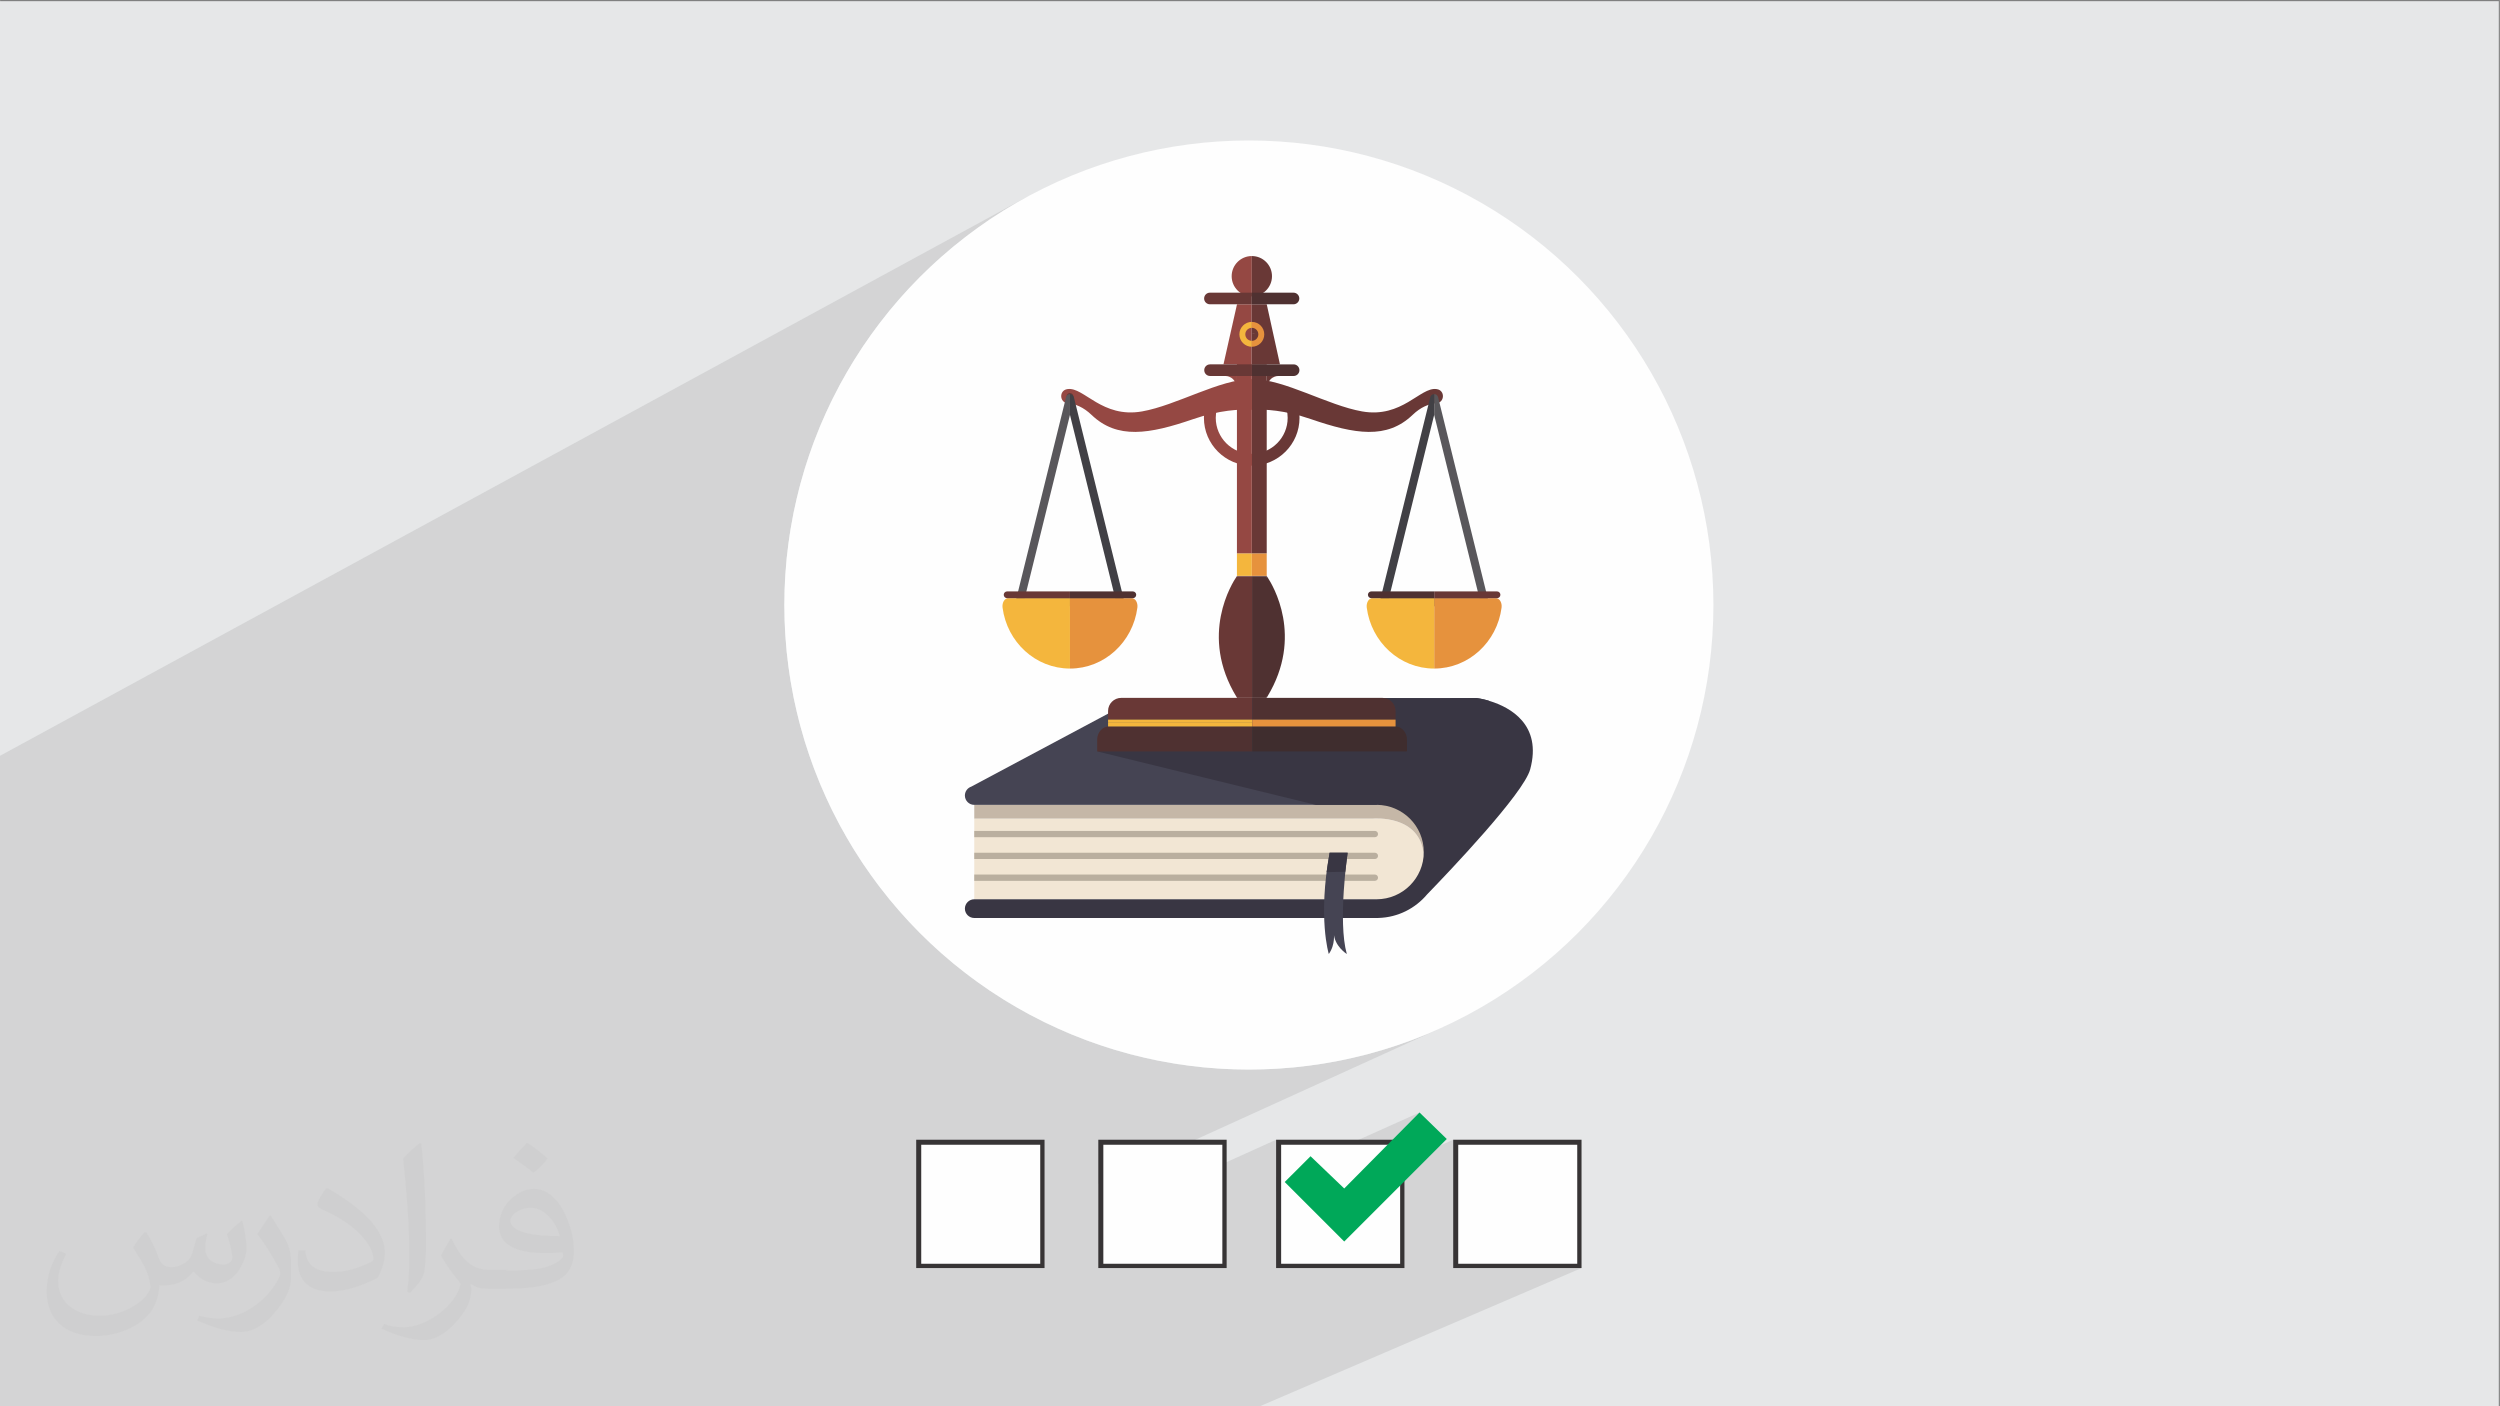 <?xml version="1.0" encoding="UTF-8"?>
<!DOCTYPE svg PUBLIC "-//W3C//DTD SVG 1.1//EN" "http://www.w3.org/Graphics/SVG/1.1/DTD/svg11.dtd">
<!-- Creator: CorelDRAW -->
<svg xmlns="http://www.w3.org/2000/svg" xml:space="preserve" width="3.703in" height="2.083in" version="1.1" style="shape-rendering:geometricPrecision; text-rendering:geometricPrecision; image-rendering:optimizeQuality; fill-rule:evenodd; clip-rule:evenodd"
viewBox="0 0 3703.33 2083.33"
 xmlns:xlink="http://www.w3.org/1999/xlink"
 xmlns:xodm="http://www.corel.com/coreldraw/odm/2003">
 <rect x="0" y="0" width="3703.33" height="2083.33" fill="#808080" stroke="none"/>
 <defs>
  <style type="text/css">
   <![CDATA[
    .fil5 {fill:#00A859}
    .fil0 {fill:#E6E7E8}
    .fil3 {fill:#FEFEFE}
    .fil4 {fill:#373435;fill-rule:nonzero}
    .fil10 {fill:#393643;fill-rule:nonzero}
    .fil16 {fill:#3F2D2E;fill-rule:nonzero}
    .fil18 {fill:#414045;fill-rule:nonzero}
    .fil8 {fill:#454453;fill-rule:nonzero}
    .fil13 {fill:#4F3131;fill-rule:nonzero}
    .fil17 {fill:#59575B;fill-rule:nonzero}
    .fil12 {fill:#693836;fill-rule:nonzero}
    .fil11 {fill:#954843;fill-rule:nonzero}
    .fil9 {fill:#BAAF9F;fill-rule:nonzero}
    .fil7 {fill:#C5B7A7;fill-rule:nonzero}
    .fil15 {fill:#E6923D;fill-rule:nonzero}
    .fil6 {fill:#F2E6D4;fill-rule:nonzero}
    .fil14 {fill:#F4B63D;fill-rule:nonzero}
    .fil2 {fill:#373435;fill-opacity:0.031}
    .fil1 {fill:#373435;fill-opacity:0.102}
   ]]>
  </style>
 </defs>
 <g id="Layer_x0020_1">
  <polygon class="fil0" points="-1.67,1.74 3701.66,1.74 3701.66,2084.93 -1.67,2084.93 "/>
  <polygon class="fil1" points="1862.45,2084.93 1677.47,2084.93 1607.21,2084.93 1422.24,2084.93 1350.94,2084.93 1261.93,2084.93 1176.6,2084.93 1165.97,2084.93 1129.17,2084.93 1088.46,2084.93 1012.9,2084.93 903.49,2084.93 899.41,2084.93 762.87,2084.93 506.78,2084.93 -1.67,2084.93 -1.67,1120.5 1521.97,291.19 1493.15,307.76 1465.23,325.66 1438.25,344.84 1412.25,365.27 1387.28,386.9 1363.38,409.69 1340.59,433.59 1318.96,458.56 1298.54,484.56 1279.35,511.54 1261.45,539.46 1244.88,568.28 1229.68,597.95 1215.9,628.43 1203.58,659.69 1192.76,691.66 1183.48,724.32 1175.8,757.61 1169.75,791.5 1165.37,825.94 1162.71,860.89 1161.82,896.3 1162.71,931.72 1165.37,966.67 1169.75,1001.11 1175.8,1035 1183.48,1068.29 1192.76,1100.94 1203.58,1132.92 1215.9,1164.17 1229.68,1194.66 1244.88,1224.33 1261.45,1253.15 1279.35,1281.07 1298.54,1308.05 1318.96,1334.05 1340.59,1359.02 1363.38,1382.92 1387.28,1405.71 1412.25,1427.34 1438.25,1447.77 1465.23,1466.95 1493.15,1484.85 1521.97,1501.43 1551.65,1516.62 1582.13,1530.4 1613.38,1542.72 1645.35,1553.54 1678.01,1562.82 1711.31,1570.5 1745.19,1576.56 1779.63,1580.93 1814.58,1583.59 1850,1584.48 1885.41,1583.59 1920.36,1580.93 1954.8,1576.56 1988.69,1570.5 2021.98,1562.82 2054.64,1553.54 2086.61,1542.72 2117.87,1530.4 2148.35,1516.62 1626.95,1753.87 1626.95,1807.45 1890.35,1688.43 1890.35,1743.39 2102.79,1648.06 2062.8,1688.43 1890.35,1765.58 1890.35,1805.2 2152.69,1688.43 2152.69,1878.54 2342.81,1878.54 "/>
  <path class="fil2" d="M217.02 1826.24c7,11 12,21 16,32 3,7 5,19 21,19 5,0 11,-1 17,-5 7,-3 12,-9 14,-17l6 -21 15 -7 1 1c-2,8 -3,16 -3,21 0,18 15,24 27,24 7,0 13,-4 13,-10 0,-8 -4,-23 -8,-35 7,-7 14,-14 22,-20l1 1c4,15 6,30 6,40 0,10 -4,20 -8,27 -7,14 -20,25 -36,25 -12,0 -25,-6 -34,-17l-1 0c-9,11 -22,20 -43,20l-7 0c-1,14 -4,24 -9,33 -13,25 -50,42 -85.01,42 -49,0 -73.01,-28 -73.01,-66 0,-23 8,-45 19,-60l10 4c-7,14 -12,27 -12,40 0,35 29,52 62,52 31,0 68.01,-19 75.01,-42 -3,-25 -12,-36 -26,-59 4,-7 10,-15 17,-23l1 0 0 0 0 0 2 1 0 0 0 0 0 0 0 0 0.02 -0.01 -0.01 0.01zm564.05 -133.01c10,6 20,14 30,23 -6,8 -12,15 -21,21 -10,-8 -20,-15 -30,-22 7,-8 14,-15 20,-22l0 0 0 0 1 0 0 0 0 0 0 0zm5 96.01c-17,0 -30,11 -30,19 0,17 33,23 73.01,23 -5,-20 -22,-42 -43,-42l-0.01 0zm-37 93.01c22,0 41,-1 55,-4 16,-4 30,-12 30,-18 0,-2 0,-3 -1,-5 -9,1 -19,1 -29,1 -29,0 -52,-7 -61,-23 -2,-5 -4,-10 -4,-16 0,-16 7,-32 19,-42 10,-9 21,-14 33,-14 20,0 37,16 48,42 6,14 11,30 11,51 0,14 -4,25 -12,34 -16,15 -45,21 -90.01,21l-20 0 0 0 -5 0c-11,0 -19,-2 -25,-7l-1 0c0,3 1,5 1,7 0,10 -3,23 -10,33 -20,30 -42,43 -60,43 -19,0 -42,-7 -63,-17l4 -7c7,3 16,5 29,5 34,0 78.01,-33 84.01,-64 -1,-3 -4,-6 -7,-10 -10,-12 -16,-22 -22,-32 5,-10 10,-18 14,-25l2 0c14,29 28,46 57,46l5 0 0 0 21 0 0 0 0 0 -3 1 0 0 0 0 0 0 0 0 0 0zm-146.01 31c2,-14 3,-29 3,-43l0 -21c0,-39 -5,-96.01 -9,-133.01 7,-8 17,-17 25,-23l2 1c5,47 7,101.01 7,151.01 0,13 -1,26 -2,35 -1,12 -8,21 -22,35l-3 -1 0 0 0 0 -1 -1 0 0 0 0 0 0 0 0 0 0zm-151.02 -62.01c1,18 10,33 41,33 20,0 36,-5 55,-14 3,-1 5,-3 5,-5 0,-12 -9,-27 -24,-41 -14,-13 -34,-25 -51,-32 -6,-3 -8,-5 -8,-8 0,-5 7,-16 13,-24l2 0c20,11 43,27 60,44 15,16 25,33 25,51 0,13 -4,26 -11,38 -22,11 -46,20 -70.01,20 -29,0 -48,-14 -48,-45 0,-3 0,-9 1,-16l10 0 0 0 0 0 0 -1 0 0 0 0 0 0 0 0 0 0 0.01 0zm-52 -52l18 29c7,11 13,22 13,41l0 24c0,19 -12,39 -32,60 -15,14 -29,20 -42,20 -19,0 -40,-6 -65,-17l3 -7c8,2 17,4 28,4 36,0 72.01,-26 89.01,-58 2,-4 3,-7 3,-9 0,-4 -2,-8 -4,-11 -9,-17 -19,-33 -30,-47 6,-9 12,-18 18,-27l1 0 0 -2 0 0 0 0 0 0 0 0 0 0 -0.01 0z"/>
  <g id="_1622243301536">
   <g>
    <rect class="fil3" x="1894.6" y="1691.61" width="183.75" height="183.75"/>
    <path class="fil4" d="M1894.6 1688.43l185.87 0 0 190.12 -190.12 0 0 -190.12 3.19 0 1.06 0zm179.5 7.44l-176.31 0 0 176.31 176.31 0 0 -176.31z"/>
    <rect class="fil3" x="2156.95" y="1691.61" width="183.75" height="183.75"/>
    <path class="fil4" d="M2156.94 1688.43l185.87 0 0 190.12 -190.12 0 0 -190.12 3.19 0 1.06 0zm179.5 7.44l-176.31 0 0 176.31 176.31 0 0 -176.31z"/>
    <rect class="fil3" x="1361.42" y="1691.61" width="183.75" height="183.75"/>
    <path class="fil4" d="M1361.42 1688.43l185.87 0 0 190.12 -190.12 0 0 -190.12 3.19 0 1.05 0 0.01 0zm179.5 7.44l-176.31 0 0 176.31 176.31 0 0 -176.31z"/>
    <rect class="fil3" x="1631.21" y="1691.61" width="183.75" height="183.75"/>
    <path class="fil4" d="M1631.2 1688.43l185.87 0 0 190.12 -190.12 0 0 -190.12 3.19 0 1.06 0zm179.5 7.44l-176.31 0 0 176.31 176.31 0 0 -176.31z"/>
    <polygon class="fil5" points="1991.25,1839.23 1987.01,1834.99 1903.09,1751.08 1941.34,1712.86 1991.25,1760.65 2102.78,1648.06 2143.14,1687.35 "/>
   </g>
   <g>
    <circle class="fil3" cx="1850" cy="896.31" r="688.18"/>
    <g>
     <path class="fil6" d="M2116.21 1249.19c-3.16,10.3 -7.21,17.77 -7.21,17.77 -4.64,-60.61 -74.91,-54.29 -74.91,-54.29l-590.92 0 0 119.56 643.49 0 36.36 -69.93 -6.82 -13.11z"/>
     <path class="fil7" d="M2109 1266.95c0,0 4.06,-7.48 7.21,-17.77l-29.54 -56.83 -643.49 0 0 20.32 590.92 0c0,0 70.27,-6.32 74.91,54.29l0 -0.01z"/>
     <path class="fil8" d="M2187.12 1034.04l-502.25 0 -246.02 131.27c-5.53,1.83 -9.56,7.05 -9.56,13.18 0,7.64 6.25,13.87 13.87,13.87l596.05 0 166.43 -154.18c-10.77,-3.21 -18.52,-4.13 -18.52,-4.13l0 -0.01z"/>
     <path class="fil9" d="M1443.17 1240.25l593.5 0c2.58,0 4.66,-2.08 4.66,-4.66 0,-2.57 -2.09,-4.66 -4.66,-4.66l-593.5 0 0 9.32z"/>
     <path class="fil9" d="M1443.17 1272.58l593.5 0c2.58,0 4.66,-2.09 4.66,-4.66 0,-2.57 -2.09,-4.66 -4.66,-4.66l-593.5 0 0 9.32z"/>
     <path class="fil9" d="M1443.17 1304.9l593.5 0c2.58,0 4.66,-2.09 4.66,-4.66 0,-2.57 -2.09,-4.66 -4.66,-4.66l-593.5 0 0 9.33 0 -0.02z"/>
     <path class="fil10" d="M2207.53 1038.75l0 0c-9.35,-3.3 -20.41,-4.71 -20.41,-4.71l-39.02 0.16 -0.05 0.48 -96.55 -0.48 -426.22 78.99 323.85 79.16 90.09 0c38.57,0 69.93,31.38 69.93,69.93 0,38.56 -31.37,69.93 -69.93,69.93l-596.05 0c-7.62,0 -13.87,6.25 -13.87,13.87 0,7.64 6.25,13.87 13.87,13.87l596.05 0c0,0 0,0 0,0l1.55 0c0.48,0 0.97,-0.02 1.44,-0.07 28.75,-0.87 54.4,-14.21 71.72,-34.79 33.62,-34.69 143.12,-149.67 152.81,-185.33 18.05,-66.5 -30.07,-91.92 -59.22,-101.04l0.03 0.02z"/>
     <path class="fil8" d="M1969.61 1263.24l26.7 0c0,0 -14.91,101.58 -1.22,150.07 0,0 -18.62,-11.63 -19.33,-31.3 0,0 2.89,16.87 -7.37,31.3 0,0 -16.51,-53.35 1.2,-150.07l0.02 0z"/>
     <polygon class="fil10" points="1969.61,1263.24 1965.13,1292 1992.8,1291.49 1996.31,1263.24 "/>
     <path class="fil11" d="M1824.5 409.17c0,16.5 13.38,29.88 29.87,29.88l0 -59.74c-16.5,0 -29.87,13.38 -29.87,29.86z"/>
     <path class="fil12" d="M1884.25 409.17c0,-16.5 -13.38,-29.86 -29.87,-29.86l0 59.74c16.5,0 29.87,-13.38 29.87,-29.88z"/>
     <path class="fil11" d="M1832.3 853.12l0 0.32c0.14,-0.2 0.22,-0.32 0.22,-0.32l-0.22 0z"/>
     <path class="fil12" d="M1854.69 853.71l-21.78 0c0,0 -0.21,0.3 -0.59,0.87l0 -1.15c-0.1,0.14 -0.22,0.32 -0.39,0.56 -6.21,9.02 -56.3,87.02 0,178.87 0.21,0.33 0.39,0.67 0.61,1l22.15 0 0 -180.14 0 0z"/>
     <path class="fil12" d="M1832.89 853.71l21.47 0 0 -0.59 -21.84 0c0,0 -0.09,0.11 -0.22,0.32l0 1.15c0.39,-0.57 0.6,-0.87 0.6,-0.87l0 -0.01z"/>
     <path class="fil12" d="M1876.44 853.44l0 -0.32 -0.23 0c0,0 0.09,0.11 0.23,0.32z"/>
     <polygon class="fil12" points="1854.38,853.71 1854.69,853.71 1854.69,853.12 1854.38,853.12 "/>
     <path class="fil13" d="M1875.25 1033.86l-20.87 0 0 0.35 22.06 0 0 -0.72c-0.07,0.12 -0.15,0.25 -0.23,0.37l-0.97 0 0.01 0z"/>
     <path class="fil13" d="M1877.45 854.9c-0.46,-0.69 -0.81,-1.18 -1.01,-1.46l0 2.06c-0.76,-1.17 -1.19,-1.77 -1.19,-1.77l-20.57 0 0 180.14 20.57 0c0.41,-0.67 0.8,-1.33 1.19,-2l0 1.63c0.34,-0.55 0.67,-1.09 1.01,-1.63 53.76,-88.86 8.27,-164.54 0,-176.96l0 -0z"/>
     <path class="fil13" d="M1855.3 853.12l-0.62 0 0 0.59 20.57 0c0,0 0.44,0.61 1.19,1.77l0 -2.06c-0.15,-0.21 -0.24,-0.32 -0.24,-0.32l-20.91 0 0.01 0.02z"/>
     <path class="fil13" d="M1875.25 1033.86l0.96 0c0.07,-0.12 0.15,-0.25 0.24,-0.37l0 -1.63c-0.39,0.67 -0.78,1.33 -1.19,2l-0.01 0z"/>
     <polygon class="fil14" points="1853.44,853.12 1854.38,853.12 1854.38,819.7 1832.3,819.7 1832.3,853.12 "/>
     <polygon class="fil15" points="1854.38,853.12 1876.44,853.12 1876.44,819.7 1854.38,819.7 "/>
     <path class="fil12" d="M1854.98 1033.86l-194.15 0c-10.68,0 -19.43,8.75 -19.43,19.43l0 12.78 213.57 0 0 -32.21z"/>
     <path class="fil13" d="M1664.63 1076.21l-22.03 0c-9.52,0 -17.32,8.74 -17.32,19.43l0 17.57 229.73 0 0 -36.98 -190.38 0 0 -0.01z"/>
     <polygon class="fil14" points="1641.41,1076.21 1854.98,1076.21 1854.98,1070.85 1641.41,1070.85 "/>
     <polygon class="fil14" points="1641.41,1070.85 1854.98,1070.85 1854.98,1066.07 1641.41,1066.07 "/>
     <path class="fil13" d="M2067.33 1066.07l0 -12.78c0,-10.68 -8.74,-19.43 -19.43,-19.43l-192.92 0 0 32.21 212.35 0 -0 0z"/>
     <path class="fil16" d="M2084.19 1095.64c0,-10.68 -7.8,-19.43 -17.31,-19.43l-211.85 0 0 36.98 229.19 0 0 -17.56 -0.02 0.01z"/>
     <polygon class="fil15" points="1854.98,1066.07 1854.98,1076.21 2067.33,1076.21 2067.33,1066.07 "/>
     <polygon class="fil12" points="1854.38,819.7 1876.44,819.7 1876.44,539.78 1854.38,539.78 "/>
     <polygon class="fil11" points="1854.2,539.78 1854.2,450.78 1832.42,450.78 1812.37,539.78 1832.3,539.78 1832.3,819.7 1854.38,819.7 1854.38,539.78 "/>
     <path class="fil12" d="M1854.38 493.4l0 0 5.06 0.6c-1.63,-0.39 -3.31,-0.6 -5.06,-0.6z"/>
     <path class="fil12" d="M1854.38 539.78l0 -46.38c-0.06,0 -0.11,0 -0.18,0l0 46.38 0.18 0z"/>
     <path class="fil12" d="M1876.44 450.78l-22.24 0 0 42.63c0.06,0 0.11,0 0.18,0l0 0c1.74,0 3.43,0.21 5.06,0.59l-5.06 -0.59 0 46.38 41.67 0 -19.59 -89 -0.02 -0.01z"/>
     <path class="fil14" d="M1844.72 495.29c0,-5.32 4.34,-9.66 9.66,-9.66l0 -8.78c-10.17,0 -18.44,8.27 -18.44,18.43 0,10.17 8.27,18.43 18.44,18.43l0 -8.78c-5.33,0 -9.66,-4.32 -9.66,-9.66z"/>
     <path class="fil15" d="M1872.81 495.29c0,-10.17 -8.27,-18.43 -18.43,-18.43l0 8.78c5.33,0 9.66,4.34 9.66,9.66 0,5.33 -4.34,9.66 -9.66,9.66l0 8.78c10.17,0 18.43,-8.27 18.43,-18.43z"/>
     <path class="fil12" d="M1792.31 433.56c-4.76,0 -8.61,3.86 -8.61,8.62 0,4.75 3.85,8.6 8.61,8.6l62.06 0 0 -17.22 -62.06 0z"/>
     <path class="fil12" d="M1792.48 539.78c-4.75,0 -8.61,3.85 -8.61,8.61 0,4.76 3.85,8.61 8.61,8.61l61.89 0 0 -17.22 -61.89 0z"/>
     <path class="fil13" d="M1924.7 442.18c0,-4.76 -3.86,-8.61 -8.62,-8.61l-61.71 0 0 17.22 61.71 0c4.75,0 8.62,-3.85 8.62,-8.6z"/>
     <path class="fil13" d="M1924.88 548.39c0,-4.75 -3.85,-8.6 -8.6,-8.6l-61.9 0 0 17.22 61.9 0c4.75,0 8.6,-3.85 8.6,-8.61z"/>
     <path class="fil12" d="M1893.43 557.01c0,0 -16.3,-0.5 -16.99,21.21l0 -21.21 16.99 0z"/>
     <path class="fil11" d="M1815.41 557.01c0,0 16.3,-0.5 16.97,21.21l0 -21.21 -16.97 0z"/>
     <path class="fil11" d="M1854.36 561.63c-47.43,0.04 -111.46,38.88 -162.67,47.87 -59.16,10.38 -86.13,-36.32 -110.01,-33.13 -0.25,0.04 -0.48,0.07 -0.71,0.1 -12.49,1.9 -11.74,20.04 0.87,20.94 10.92,0.8 23.11,5.77 35.05,17.2 38.06,36.43 85.11,28.81 150.85,6.22 38.5,-13.23 68.28,-14.9 86.63,-13.65l0 -45.56 -0 0.01z"/>
     <path class="fil12" d="M1590.02 587.24c0,2.79 -2.26,5.06 -5.06,5.06 -2.78,0 -5.04,-2.27 -5.04,-5.06 0,-2.79 2.27,-5.05 5.04,-5.05 2.8,0 5.06,2.27 5.06,5.05z"/>
     <path class="fil17" d="M1517.91 886.19l67.06 -271.57 0 -30.78c-2.73,0 -5.12,1.87 -5.78,4.52l-74.67 302.37c-0.44,1.77 -0.04,3.65 1.09,5.09 1.13,1.44 2.85,2.28 4.69,2.28l74.65 0 0 -11.9 -67.06 0 0.01 -0.01z"/>
     <path class="fil18" d="M1664.32 895.82c1.13,-1.44 1.54,-3.32 1.09,-5.09l-74.67 -302.37c-0.66,-2.67 -3.04,-4.52 -5.79,-4.52l0 30.78 67.07 271.57 -67.07 0 0 11.9 74.67 0c1.83,0 3.56,-0.84 4.69,-2.28l0.01 0.02z"/>
     <path class="fil14" d="M1493.26 886.19c-5.17,0 -9.1,6.7 -8.16,13.98 6.61,50.96 48.8,90.26 99.86,90.26l0 -104.25 -91.7 0 -0 0z"/>
     <path class="fil15" d="M1684.82 900.18c0.94,-7.28 -2.99,-13.98 -8.16,-13.98l-91.7 0 0 104.25c51.06,0 93.25,-39.3 99.86,-90.26l-0 0z"/>
     <path class="fil12" d="M1491.86 876.13c-2.76,0 -5.03,2.27 -5.03,5.03 0,2.76 2.27,5.03 5.03,5.03l93.1 0 0 -10.06 -93.1 0z"/>
     <path class="fil13" d="M1683.1 881.16c0,-2.76 -2.27,-5.03 -5.03,-5.03l-93.1 0 0 10.06 93.1 0c2.76,0 5.03,-2.27 5.03,-5.03z"/>
     <path class="fil12" d="M1855.11 561.63c47.43,0.04 111.46,38.88 162.67,47.87 59.16,10.38 86.15,-36.32 110.01,-33.13 0.23,0.04 0.47,0.07 0.7,0.1 12.5,1.9 11.74,20.04 -0.87,20.94 -10.93,0.8 -23.11,5.77 -35.05,17.2 -38.06,36.43 -85.12,28.81 -150.85,6.22 -38.5,-13.23 -68.27,-14.9 -86.63,-13.65l0 -45.56 0.02 0.01z"/>
     <path class="fil12" d="M2119.45 587.24c0,2.79 2.27,5.06 5.05,5.06 2.78,0 5.06,-2.27 5.06,-5.06 0,-2.79 -2.27,-5.05 -5.06,-5.05 -2.79,0 -5.05,2.27 -5.05,5.05z"/>
     <path class="fil17" d="M2191.56 886.19l-67.06 -271.57 0 -30.78c2.74,0 5.12,1.87 5.79,4.52l74.67 302.37c0.43,1.77 0.04,3.65 -1.09,5.09 -1.13,1.44 -2.85,2.28 -4.69,2.28l-74.67 0 0 -11.9 67.07 0 -0.01 -0.01z"/>
     <path class="fil18" d="M2045.14 895.82c-1.13,-1.44 -1.54,-3.32 -1.09,-5.09l74.67 -302.37c0.66,-2.67 3.05,-4.52 5.78,-4.52l0 30.78 -67.06 271.57 67.06 0 0 11.9 -74.65 0c-1.83,0 -3.56,-0.84 -4.69,-2.28l-0.01 0.02z"/>
     <path class="fil15" d="M2216.19 886.19c5.17,0 9.1,6.7 8.16,13.98 -6.61,50.96 -48.8,90.26 -99.86,90.26l0 -104.25 91.7 0 0 0z"/>
     <path class="fil14" d="M2024.63 900.18c-0.94,-7.28 2.99,-13.98 8.16,-13.98l91.7 0 0 104.25c-51.06,0 -93.25,-39.3 -99.86,-90.26l0 0z"/>
     <path class="fil12" d="M2217.59 876.13c2.78,0 5.03,2.27 5.03,5.03 0,2.76 -2.27,5.03 -5.03,5.03l-93.1 0 0 -10.06 93.1 0z"/>
     <path class="fil13" d="M2026.36 881.16c0,-2.76 2.27,-5.03 5.03,-5.03l93.1 0 0 10.06 -93.1 0c-2.76,0 -5.03,-2.27 -5.03,-5.03z"/>
     <path class="fil11" d="M1854.2 672.31c-29.37,0 -53.27,-23.9 -53.27,-53.27 0,-4.5 0.57,-8.88 1.63,-13.06l-12.74 0c-1.75,0 -3.47,-0.14 -5.13,-0.41 -0.85,4.36 -1.29,8.86 -1.29,13.46 0,39.05 31.76,70.81 70.81,70.81 0.16,0 0.32,0 0.48,-0.01l0 -17.56c-0.16,0 -0.32,0.02 -0.48,0.02l0 0.02z"/>
     <path class="fil12" d="M1925.02 619.05c0,-4.45 -0.41,-8.81 -1.22,-13.06l-17.96 0c1.06,4.18 1.63,8.56 1.63,13.06 0,29.2 -23.64,53 -52.78,53.26l0 17.56c38.82,-0.26 70.34,-31.91 70.34,-70.8l-0 -0.02z"/>
    </g>
   </g>
  </g>
 </g>
</svg>

